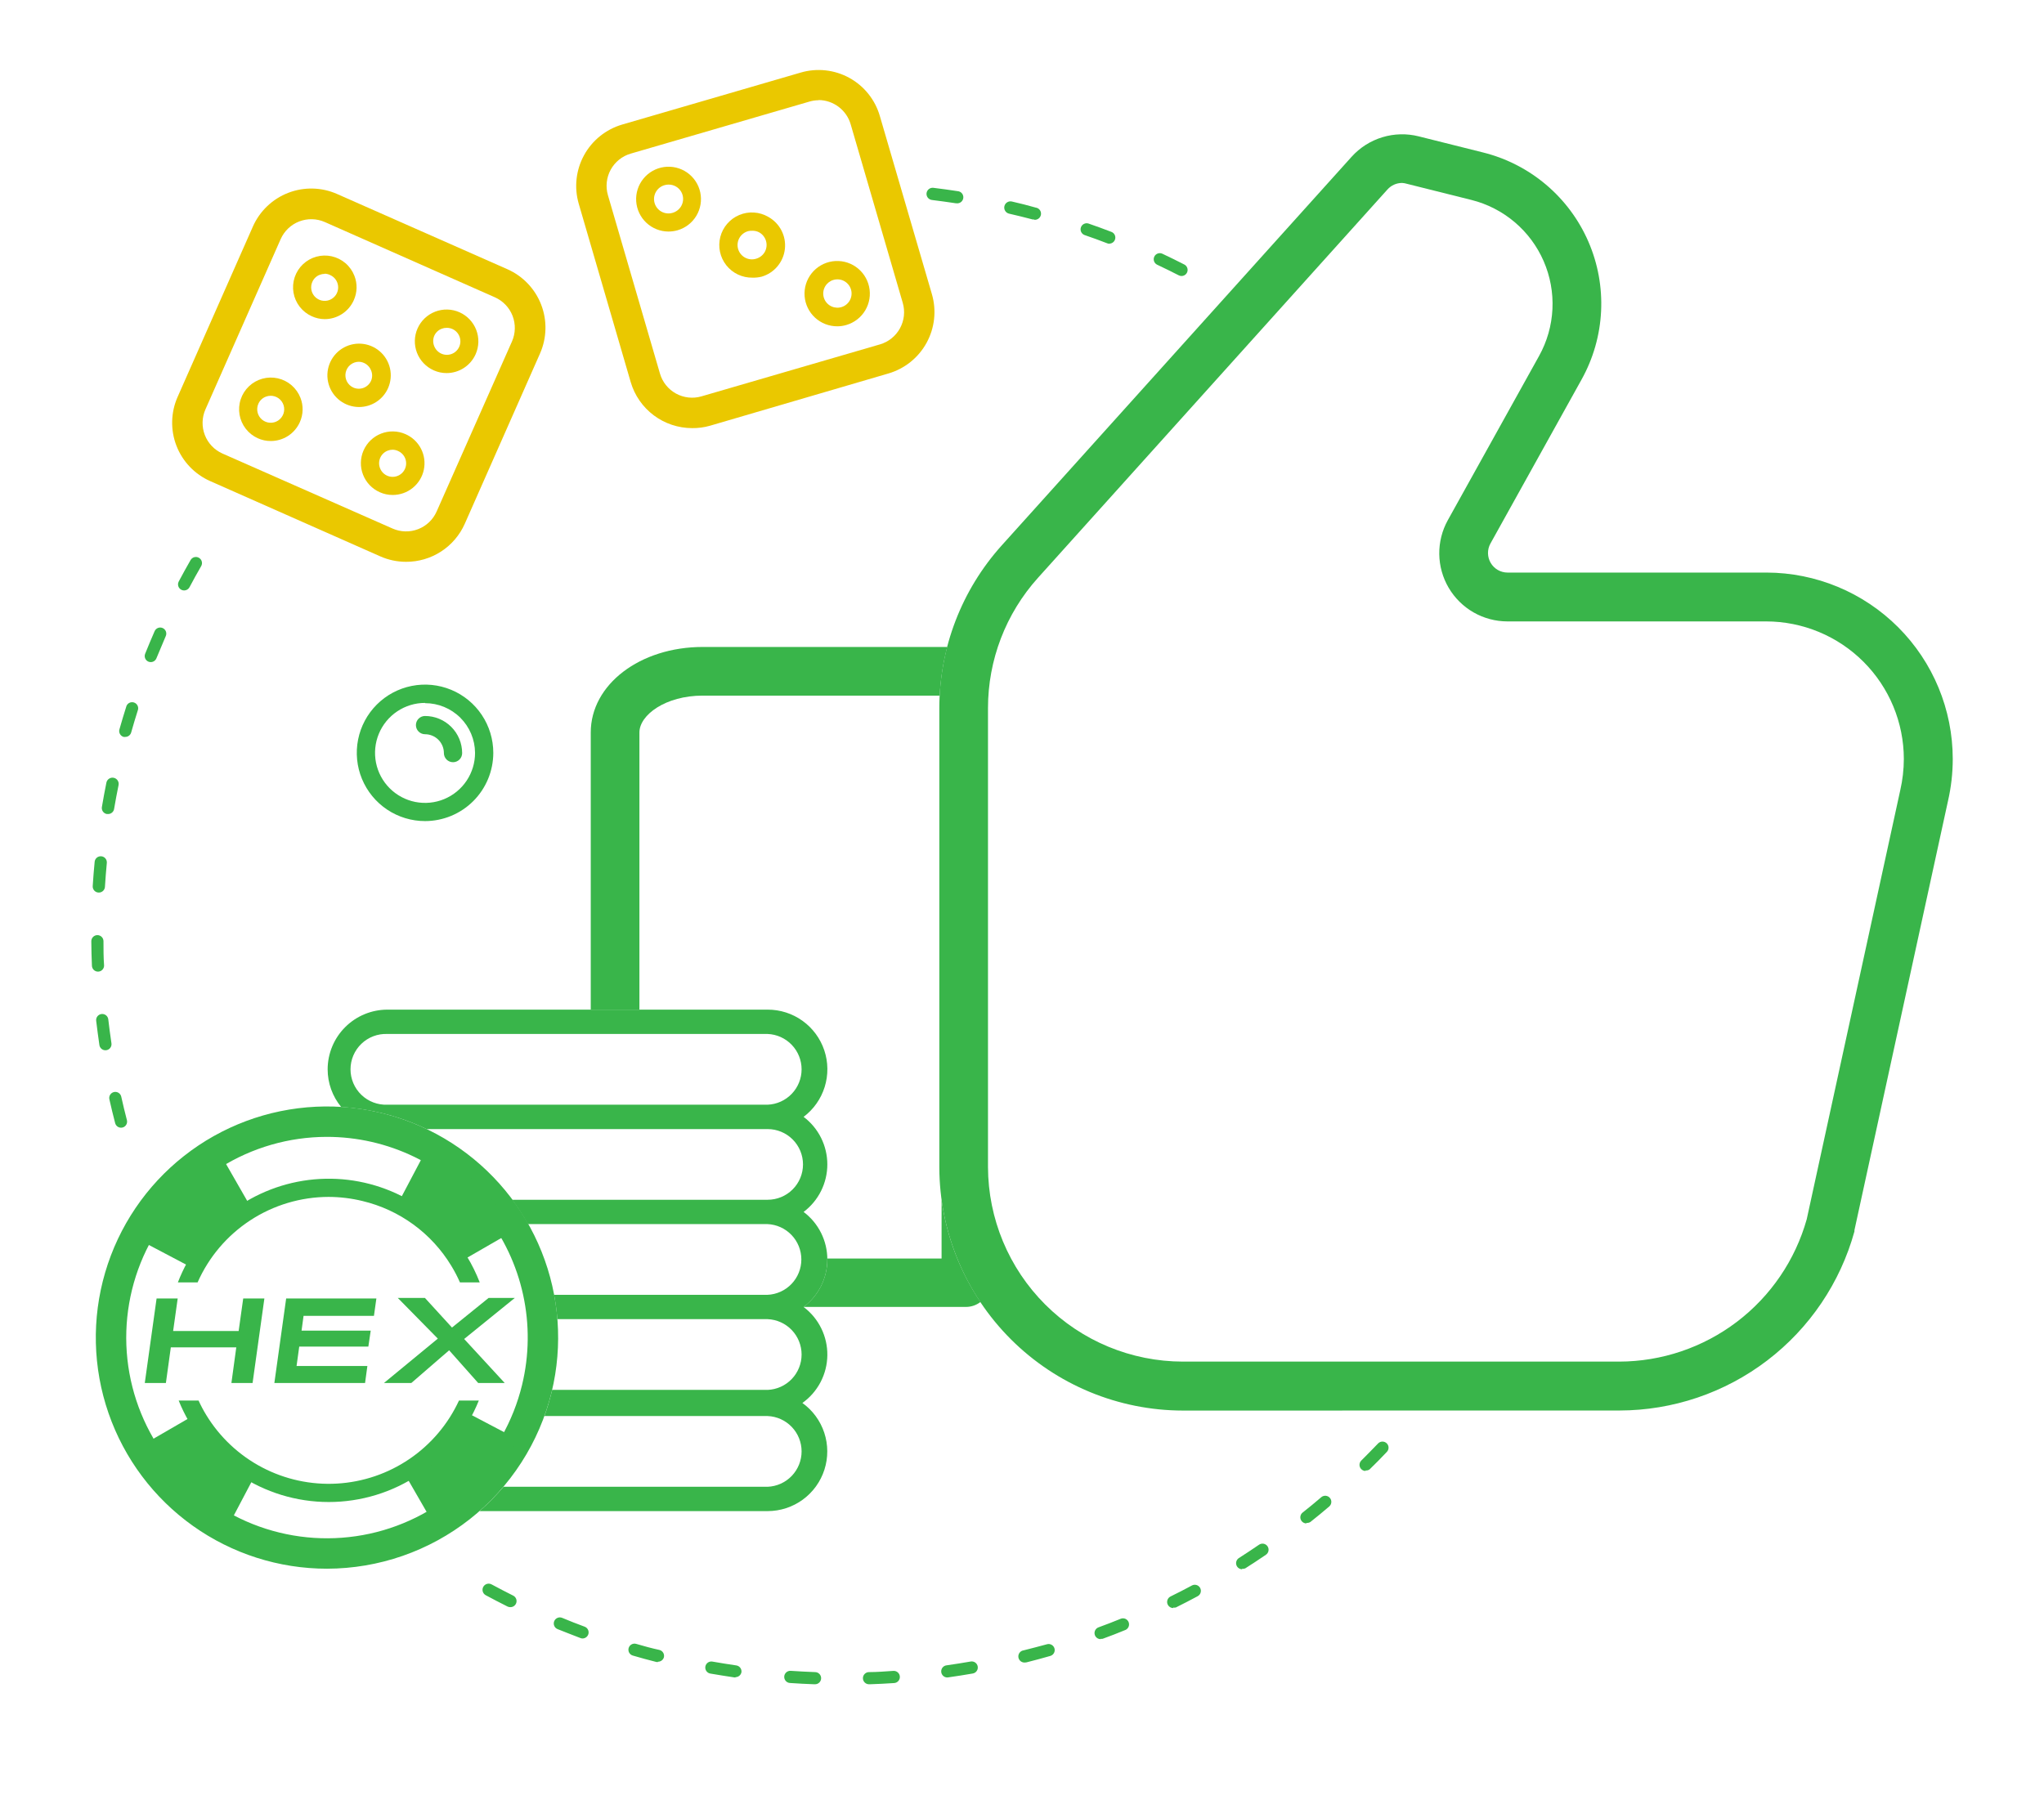 <svg width="336" height="296" viewBox="0 0 336 296" fill="none" xmlns="http://www.w3.org/2000/svg">
<path d="M66.74 92.37C65.279 92.369 63.835 92.063 62.5 91.47L34.55 79.1C33.289 78.543 32.149 77.742 31.198 76.744C30.246 75.746 29.5 74.571 29.003 73.284C28.506 71.998 28.268 70.626 28.302 69.248C28.335 67.869 28.641 66.51 29.2 65.25L41.57 37.25C42.127 35.989 42.928 34.849 43.926 33.898C44.923 32.946 46.099 32.2 47.386 31.703C48.672 31.206 50.044 30.968 51.422 31.002C52.801 31.035 54.16 31.341 55.42 31.9L83.42 44.27C85.964 45.4 87.956 47.492 88.959 50.089C89.962 52.685 89.894 55.574 88.77 58.12L76.4 86.12C75.571 87.987 74.216 89.573 72.5 90.683C70.785 91.793 68.783 92.379 66.74 92.37ZM64.53 86.9C65.19 87.193 65.902 87.352 66.624 87.369C67.346 87.386 68.065 87.261 68.738 87C69.412 86.739 70.027 86.347 70.549 85.848C71.071 85.349 71.489 84.751 71.78 84.09L84.16 56.14C84.749 54.804 84.783 53.29 84.257 51.929C83.73 50.568 82.684 49.471 81.35 48.88L53.4 36.51C52.066 35.921 50.552 35.885 49.191 36.409C47.83 36.934 46.733 37.977 46.14 39.31L33.77 67.31C33.181 68.644 33.145 70.158 33.669 71.519C34.194 72.88 35.237 73.977 36.57 74.57L64.53 86.9Z" fill="#EAC800"/>
<path d="M59 66.92C57.878 66.914 56.788 66.547 55.892 65.871C54.995 65.196 54.341 64.25 54.026 63.173C53.711 62.096 53.752 60.947 54.143 59.895C54.534 58.843 55.254 57.946 56.196 57.336C57.138 56.727 58.251 56.437 59.371 56.511C60.49 56.586 61.556 57.019 62.409 57.748C63.263 58.476 63.858 59.461 64.107 60.555C64.356 61.649 64.244 62.794 63.79 63.82C63.38 64.747 62.708 65.533 61.857 66.084C61.006 66.635 60.013 66.925 59 66.92ZM59 59.48C58.491 59.48 57.997 59.654 57.601 59.975C57.206 60.295 56.932 60.742 56.827 61.24C56.721 61.738 56.79 62.257 57.022 62.711C57.254 63.164 57.634 63.524 58.1 63.73C58.635 63.962 59.239 63.974 59.783 63.762C60.326 63.55 60.763 63.133 61 62.6C61.114 62.331 61.173 62.042 61.173 61.75C61.173 61.458 61.114 61.169 61 60.9C60.843 60.493 60.57 60.141 60.214 59.889C59.858 59.636 59.436 59.494 59 59.48Z" fill="#EAC800"/>
<path d="M44.5 72.51C43.773 72.512 43.053 72.359 42.39 72.06C41.608 71.71 40.923 71.172 40.398 70.495C39.872 69.817 39.522 69.021 39.377 68.176C39.233 67.331 39.298 66.463 39.569 65.65C39.839 64.836 40.306 64.101 40.927 63.511C41.549 62.92 42.306 62.492 43.133 62.264C43.959 62.036 44.829 62.014 45.665 62.202C46.502 62.39 47.279 62.781 47.929 63.34C48.578 63.9 49.08 64.611 49.39 65.41C49.641 66.05 49.761 66.733 49.743 67.42C49.726 68.107 49.572 68.784 49.29 69.41C48.877 70.335 48.205 71.12 47.355 71.671C46.505 72.221 45.513 72.513 44.5 72.51ZM44.5 65.07C44.226 65.07 43.955 65.121 43.7 65.22C43.427 65.323 43.178 65.479 42.966 65.68C42.755 65.881 42.586 66.123 42.47 66.39C42.276 66.829 42.228 67.319 42.336 67.786C42.443 68.254 42.699 68.674 43.065 68.984C43.432 69.294 43.889 69.477 44.367 69.506C44.846 69.534 45.322 69.407 45.722 69.143C46.123 68.878 46.427 68.491 46.589 68.04C46.751 67.588 46.763 67.096 46.621 66.637C46.48 66.179 46.194 65.778 45.807 65.496C45.419 65.213 44.95 65.064 44.47 65.07H44.5Z" fill="#EAC800"/>
<path d="M53.37 52.47C52.641 52.466 51.922 52.306 51.26 52C50.477 51.65 49.793 51.112 49.268 50.435C48.742 49.757 48.392 48.961 48.247 48.116C48.103 47.271 48.168 46.403 48.439 45.59C48.709 44.776 49.176 44.041 49.797 43.451C50.419 42.861 51.176 42.432 52.002 42.204C52.829 41.976 53.699 41.954 54.535 42.142C55.372 42.33 56.149 42.721 56.799 43.28C57.449 43.84 57.95 44.551 58.26 45.35C58.511 45.99 58.631 46.673 58.614 47.36C58.596 48.047 58.442 48.724 58.16 49.35C57.751 50.279 57.08 51.068 56.229 51.622C55.378 52.176 54.385 52.471 53.37 52.47ZM53.37 45.03C53.096 45.03 52.825 45.081 52.57 45.18C52.296 45.281 52.046 45.437 51.835 45.639C51.623 45.84 51.455 46.082 51.34 46.35C51.162 46.751 51.107 47.197 51.182 47.629C51.258 48.062 51.459 48.462 51.762 48.78C52.065 49.098 52.455 49.319 52.883 49.415C53.312 49.511 53.759 49.479 54.169 49.321C54.578 49.163 54.932 48.887 55.185 48.528C55.437 48.169 55.578 47.743 55.589 47.304C55.6 46.865 55.48 46.433 55.246 46.062C55.011 45.691 54.671 45.398 54.27 45.22C53.992 45.085 53.689 45.01 53.38 45L53.37 45.03Z" fill="#EAC800"/>
<path d="M73.41 61.34C72.683 61.342 71.963 61.189 71.3 60.89C70.034 60.329 69.042 59.288 68.543 57.996C68.044 56.704 68.079 55.266 68.64 54C69.201 52.734 70.242 51.742 71.534 51.243C72.826 50.744 74.264 50.779 75.53 51.34C76.795 51.903 77.785 52.944 78.284 54.235C78.783 55.527 78.749 56.963 78.19 58.23C77.78 59.155 77.11 59.942 76.261 60.494C75.413 61.046 74.422 61.34 73.41 61.34ZM73.41 53.9C73.136 53.9 72.865 53.951 72.61 54.05C72.337 54.153 72.088 54.309 71.876 54.51C71.665 54.711 71.496 54.953 71.38 55.22C71.156 55.764 71.156 56.376 71.38 56.92C71.598 57.468 72.021 57.91 72.56 58.15C72.862 58.284 73.19 58.348 73.521 58.339C73.851 58.33 74.175 58.247 74.469 58.097C74.764 57.946 75.02 57.732 75.221 57.469C75.422 57.207 75.562 56.903 75.63 56.58C75.699 56.257 75.694 55.922 75.617 55.601C75.54 55.28 75.392 54.98 75.184 54.723C74.976 54.466 74.713 54.259 74.415 54.117C74.117 53.974 73.79 53.9 73.46 53.9H73.41Z" fill="#EAC800"/>
<path d="M64.54 81.38C63.813 81.382 63.093 81.229 62.43 80.93C61.164 80.369 60.172 79.328 59.673 78.036C59.174 76.744 59.209 75.306 59.77 74.04C60.331 72.774 61.372 71.782 62.664 71.283C63.956 70.784 65.394 70.819 66.66 71.38C67.759 71.862 68.659 72.709 69.207 73.776C69.755 74.844 69.918 76.068 69.669 77.243C69.42 78.417 68.774 79.469 67.84 80.223C66.906 80.977 65.74 81.385 64.54 81.38ZM64.54 73.94C64.266 73.94 63.995 73.991 63.74 74.09C63.464 74.196 63.213 74.356 62.999 74.56C62.786 74.764 62.616 75.009 62.499 75.28C62.381 75.551 62.319 75.843 62.316 76.138C62.313 76.434 62.369 76.727 62.48 77C62.613 77.337 62.827 77.636 63.103 77.872C63.379 78.107 63.708 78.272 64.062 78.35C64.416 78.429 64.784 78.42 65.134 78.323C65.483 78.227 65.804 78.047 66.068 77.798C66.331 77.549 66.53 77.24 66.647 76.896C66.763 76.553 66.794 76.186 66.736 75.828C66.678 75.47 66.533 75.132 66.314 74.843C66.095 74.554 65.809 74.323 65.48 74.17C65.191 74.026 64.873 73.948 64.55 73.94H64.54Z" fill="#EAC800"/>
<path d="M113.77 70.39C111.498 70.387 109.287 69.65 107.468 68.287C105.65 66.924 104.321 65.01 103.68 62.83L95.13 33.48C94.359 30.809 94.678 27.942 96.016 25.506C97.354 23.069 99.603 21.262 102.27 20.48L131.63 11.93C132.952 11.543 134.338 11.421 135.708 11.57C137.078 11.72 138.405 12.138 139.612 12.801C140.82 13.464 141.885 14.36 142.746 15.435C143.607 16.511 144.247 17.746 144.63 19.07L153.2 48.4C153.968 51.071 153.648 53.937 152.311 56.372C150.973 58.808 148.726 60.615 146.06 61.4L116.7 70C115.747 70.271 114.76 70.403 113.77 70.39ZM134.57 16.48C134.048 16.483 133.53 16.56 133.03 16.71L103.67 25.26C102.271 25.671 101.092 26.619 100.391 27.897C99.69 29.176 99.524 30.68 99.93 32.08L108.49 61.43C108.899 62.828 109.845 64.007 111.122 64.708C112.398 65.409 113.901 65.575 115.3 65.17L144.66 56.62C146.059 56.209 147.238 55.261 147.939 53.983C148.64 52.704 148.806 51.2 148.4 49.8L139.84 20.45C139.51 19.304 138.819 18.296 137.869 17.575C136.919 16.854 135.762 16.459 134.57 16.45V16.48Z" fill="#EAC800"/>
<path d="M123.7 45.65C122.874 45.666 122.055 45.49 121.308 45.137C120.56 44.783 119.905 44.262 119.393 43.614C118.88 42.965 118.525 42.207 118.354 41.398C118.183 40.59 118.202 39.752 118.408 38.952C118.615 38.152 119.004 37.41 119.544 36.785C120.085 36.16 120.763 35.668 121.525 35.348C122.287 35.029 123.113 34.889 123.938 34.942C124.763 34.994 125.564 35.236 126.28 35.65C127.208 36.161 127.963 36.935 128.452 37.875C128.94 38.814 129.139 39.878 129.023 40.93C128.908 41.983 128.483 42.978 127.802 43.789C127.122 44.601 126.216 45.193 125.2 45.49C124.71 45.611 124.205 45.665 123.7 45.65ZM123.7 37.94C123.465 37.927 123.229 37.947 123 38C122.695 38.08 122.41 38.221 122.16 38.413C121.911 38.605 121.702 38.846 121.547 39.12C121.392 39.394 121.293 39.697 121.257 40.01C121.22 40.323 121.247 40.64 121.335 40.942C121.423 41.245 121.571 41.527 121.77 41.771C121.969 42.016 122.215 42.218 122.493 42.366C122.771 42.514 123.076 42.605 123.39 42.633C123.704 42.661 124.02 42.626 124.32 42.53C124.919 42.351 125.425 41.946 125.73 41.4C126.027 40.85 126.094 40.206 125.918 39.607C125.742 39.008 125.337 38.502 124.79 38.2C124.454 38.024 124.079 37.934 123.7 37.94Z" fill="#EAC800"/>
<path d="M109.88 38.07C108.532 38.065 107.236 37.55 106.253 36.628C105.27 35.706 104.672 34.446 104.581 33.101C104.489 31.756 104.911 30.427 105.761 29.381C106.61 28.334 107.825 27.648 109.16 27.462C110.494 27.275 111.851 27.601 112.955 28.373C114.059 29.146 114.83 30.309 115.111 31.627C115.392 32.945 115.164 34.321 114.472 35.477C113.78 36.634 112.675 37.485 111.38 37.86C110.892 37.998 110.387 38.069 109.88 38.07ZM109.88 30.35C109.656 30.349 109.434 30.383 109.22 30.45C108.617 30.625 108.108 31.033 107.805 31.583C107.502 32.133 107.43 32.782 107.605 33.385C107.78 33.988 108.188 34.498 108.738 34.8C109.288 35.103 109.937 35.175 110.54 35C110.848 34.915 111.135 34.77 111.386 34.572C111.637 34.375 111.845 34.129 112 33.85C112.198 33.49 112.3 33.085 112.293 32.675C112.287 32.264 112.174 31.862 111.965 31.509C111.756 31.155 111.458 30.862 111.101 30.659C110.744 30.456 110.341 30.349 109.93 30.35H109.88Z" fill="#EAC800"/>
<path d="M137.64 53.65C136.282 53.655 134.972 53.146 133.974 52.224C132.976 51.302 132.365 50.036 132.264 48.681C132.162 47.327 132.578 45.984 133.427 44.924C134.276 43.863 135.495 43.164 136.839 42.967C138.183 42.77 139.552 43.089 140.67 43.861C141.788 44.633 142.571 45.8 142.863 47.127C143.155 48.453 142.933 49.842 142.242 51.011C141.551 52.181 140.443 53.045 139.14 53.43C138.653 53.576 138.148 53.651 137.64 53.65ZM137.64 45.93C137.416 45.929 137.193 45.963 136.98 46.03C136.416 46.201 135.938 46.579 135.642 47.088C135.346 47.597 135.253 48.199 135.383 48.773C135.513 49.348 135.855 49.852 136.342 50.184C136.828 50.516 137.422 50.652 138.004 50.564C138.587 50.475 139.114 50.17 139.48 49.709C139.847 49.247 140.024 48.664 139.978 48.077C139.932 47.49 139.665 46.942 139.231 46.544C138.798 46.145 138.229 45.926 137.64 45.93Z" fill="#EAC800"/>
<path d="M105.11 166V120.43C105.11 117.56 109.39 114.37 115.53 114.37H154.47C154.61 111.668 155.026 108.988 155.71 106.37H115.53C105.2 106.37 97.11 112.55 97.11 120.43V166H105.11Z" fill="#39B54A"/>
<path d="M154.78 197.25V206.92H136C136 206.97 136 207.02 136 207.07C135.998 208.585 135.645 210.079 134.969 211.434C134.292 212.789 133.31 213.969 132.1 214.88H132.15H158.78C159.644 214.881 160.484 214.596 161.17 214.07C157.783 209.025 155.597 203.271 154.78 197.25Z" fill="#39B54A"/>
<path d="M194.46 231.92C183.85 231.909 173.677 227.693 166.17 220.196C158.663 212.698 154.434 202.53 154.41 191.92V116.44C154.405 106.551 158.064 97.01 164.68 89.66L222.17 25.79C223.53 24.275 225.279 23.161 227.226 22.567C229.173 21.973 231.246 21.922 233.22 22.42L243.8 25.07C247.615 26.021 251.16 27.837 254.161 30.378C257.161 32.919 259.536 36.117 261.103 39.723C262.669 43.33 263.384 47.248 263.193 51.175C263.002 55.102 261.909 58.933 260 62.37L245 89.37C244.731 89.859 244.594 90.41 244.603 90.969C244.611 91.527 244.765 92.073 245.048 92.554C245.331 93.035 245.735 93.435 246.219 93.713C246.703 93.991 247.252 94.138 247.81 94.14H290.4C298.519 94.156 306.301 97.392 312.038 103.138C317.774 108.884 320.997 116.671 321 124.79C320.999 127.109 320.738 129.42 320.22 131.68L304.84 202.26C304.84 202.32 304.84 202.39 304.84 202.46C302.506 210.915 297.466 218.372 290.491 223.691C283.516 229.009 274.991 231.896 266.22 231.91L194.46 231.92ZM230.46 30.08C230.011 30.082 229.566 30.178 229.156 30.362C228.746 30.547 228.38 30.815 228.08 31.15L170.63 95C165.334 100.881 162.406 108.516 162.41 116.43V191.87C162.431 200.359 165.816 208.494 171.824 214.492C177.831 220.49 185.971 223.862 194.46 223.87H266.17C273.158 223.854 279.949 221.558 285.513 217.331C291.078 213.104 295.111 207.177 297 200.45L312.37 129.93C312.757 128.244 312.955 126.52 312.96 124.79C312.952 118.793 310.566 113.044 306.326 108.804C302.086 104.564 296.337 102.178 290.34 102.17H247.79C245.839 102.168 243.923 101.657 242.23 100.688C240.537 99.718 239.127 98.323 238.138 96.642C237.15 94.96 236.617 93.05 236.592 91.099C236.568 89.149 237.053 87.226 238 85.52L253 58.52C254.313 56.156 255.064 53.522 255.195 50.822C255.326 48.121 254.834 45.427 253.757 42.947C252.68 40.467 251.047 38.269 248.984 36.521C246.921 34.774 244.483 33.524 241.86 32.87L231.27 30.22C231.016 30.144 230.755 30.097 230.49 30.08H230.46Z" fill="#39B54A"/>
<path d="M136 191.44C135.998 189.925 135.645 188.431 134.969 187.076C134.292 185.721 133.31 184.541 132.1 183.63C133.743 182.393 134.956 180.67 135.566 178.706C136.176 176.742 136.152 174.635 135.499 172.685C134.845 170.735 133.594 169.04 131.923 167.84C130.253 166.64 128.247 165.997 126.19 166H63.68C61.078 166.003 58.583 167.037 56.743 168.876C54.902 170.714 53.865 173.208 53.86 175.81C53.859 178.068 54.644 180.257 56.08 182C58.315 182.141 60.533 182.476 62.71 183C65.269 183.617 67.756 184.502 70.13 185.64H126.19C127.731 185.64 129.209 186.252 130.298 187.342C131.388 188.431 132 189.909 132 191.45C132 192.991 131.388 194.469 130.298 195.558C129.209 196.648 127.731 197.26 126.19 197.26H84.19C85.135 198.539 86 199.874 86.78 201.26H126.15C127.651 201.322 129.069 201.962 130.109 203.046C131.148 204.13 131.729 205.573 131.729 207.075C131.729 208.577 131.148 210.02 130.109 211.104C129.069 212.188 127.651 212.828 126.15 212.89H91.08C91.331 214.213 91.511 215.548 91.62 216.89H126.19C127.691 216.952 129.109 217.592 130.149 218.676C131.188 219.76 131.769 221.203 131.769 222.705C131.769 224.207 131.188 225.65 130.149 226.734C129.109 227.818 127.691 228.458 126.19 228.52H90.76C90.76 228.64 90.71 228.76 90.68 228.88C90.353 230.213 89.956 231.529 89.49 232.82H126.19C127.691 232.882 129.109 233.522 130.149 234.606C131.188 235.69 131.769 237.133 131.769 238.635C131.769 240.137 131.188 241.58 130.149 242.664C129.109 243.748 127.691 244.388 126.19 244.45H82.77C81.554 245.876 80.237 247.213 78.83 248.45H126.19C128.266 248.448 130.287 247.788 131.964 246.564C133.641 245.34 134.886 243.616 135.52 241.64C136.155 239.663 136.147 237.537 135.496 235.565C134.845 233.594 133.586 231.88 131.9 230.67C133.152 229.778 134.175 228.603 134.888 227.241C135.601 225.879 135.982 224.368 136.002 222.831C136.021 221.294 135.678 219.774 135 218.394C134.322 217.014 133.329 215.814 132.1 214.89C133.311 213.979 134.294 212.798 134.971 211.442C135.648 210.086 136 208.591 136 207.075C136 205.559 135.648 204.064 134.971 202.708C134.294 201.352 133.311 200.171 132.1 199.26C133.311 198.348 134.294 197.166 134.971 195.809C135.648 194.452 136 192.956 136 191.44ZM126.19 181.63H63.68C62.896 181.663 62.114 181.536 61.38 181.259C60.646 180.981 59.976 180.558 59.41 180.015C58.843 179.472 58.393 178.82 58.085 178.098C57.778 177.376 57.619 176.6 57.619 175.815C57.619 175.03 57.778 174.254 58.085 173.532C58.393 172.81 58.843 172.158 59.41 171.615C59.976 171.072 60.646 170.649 61.38 170.371C62.114 170.094 62.896 169.967 63.68 170H126.19C127.691 170.062 129.109 170.702 130.149 171.786C131.188 172.87 131.769 174.313 131.769 175.815C131.769 177.317 131.188 178.76 130.149 179.844C129.109 180.928 127.691 181.568 126.19 181.63Z" fill="#39B54A"/>
<path d="M53.75 257.92C45.849 257.92 38.145 255.458 31.709 250.875C25.272 246.292 20.425 239.818 17.84 232.351C15.255 224.885 15.062 216.799 17.287 209.218C19.512 201.637 24.045 194.938 30.255 190.053C36.465 185.168 44.043 182.341 51.935 181.963C59.827 181.586 67.64 183.678 74.287 187.949C80.935 192.219 86.086 198.455 89.024 205.789C91.962 213.124 92.541 221.191 90.68 228.87C88.662 237.146 83.926 244.505 77.231 249.772C70.536 255.038 62.268 257.907 53.75 257.92ZM53.69 186.92C47.5 186.931 41.438 188.683 36.196 191.976C30.954 195.269 26.744 199.97 24.047 205.541C21.35 211.113 20.275 217.331 20.943 223.485C21.612 229.639 23.998 235.481 27.829 240.343C31.66 245.205 36.781 248.892 42.608 250.982C48.434 253.072 54.731 253.481 60.78 252.163C66.828 250.844 72.383 247.851 76.811 243.525C81.239 239.2 84.361 233.716 85.82 227.7C86.999 222.84 87.058 217.776 85.993 212.891C84.928 208.005 82.766 203.425 79.671 199.497C76.577 195.569 72.63 192.396 68.129 190.217C63.628 188.038 58.691 186.911 53.69 186.92Z" fill="#39B54A"/>
<path d="M75.54 207.51L84.45 202.37C81.107 196.564 76.187 191.824 70.26 188.7L65.46 197.8C69.673 200.015 73.169 203.383 75.54 207.51Z" fill="#39B54A"/>
<path d="M66.3 241.94L71.44 250.85C77.249 247.506 81.99 242.582 85.11 236.65L76 231.86C73.782 236.067 70.419 239.562 66.3 241.94Z" fill="#39B54A"/>
<path d="M41.11 198.27L36 189.36C30.185 192.701 25.435 197.621 22.3 203.55L31.41 208.35C33.627 204.142 36.99 200.647 41.11 198.27Z" fill="#39B54A"/>
<path d="M31.87 232.7L23 237.84C26.344 243.649 31.268 248.39 37.2 251.51L42 242.4C37.775 240.188 34.263 236.825 31.87 232.7Z" fill="#39B54A"/>
<path d="M32.48 210.85C34.323 206.676 37.337 203.127 41.157 200.631C44.976 198.136 49.438 196.802 54 196.79C55.887 196.793 57.767 197.021 59.6 197.47C62.614 198.19 65.454 199.502 67.957 201.328C70.46 203.155 72.575 205.46 74.18 208.11C74.718 208.99 75.195 209.906 75.61 210.85H78.86C78.283 209.356 77.574 207.917 76.74 206.55C74.157 202.309 70.438 198.876 66.003 196.641C61.569 194.407 56.596 193.459 51.651 193.907C46.705 194.355 41.984 196.18 38.023 199.174C34.062 202.169 31.019 206.214 29.24 210.85H32.48Z" fill="#39B54A"/>
<path d="M75.45 230.27C73.658 234.15 70.846 237.469 67.314 239.874C63.782 242.279 59.663 243.68 55.397 243.925C51.131 244.171 46.878 243.252 43.093 241.268C39.309 239.284 36.135 236.308 33.91 232.66C33.438 231.89 33.014 231.092 32.64 230.27H29.37C31.346 235.197 34.752 239.419 39.148 242.393C43.545 245.367 48.732 246.956 54.04 246.956C59.348 246.956 64.535 245.367 68.932 242.393C73.328 239.419 76.734 235.197 78.71 230.27H75.45Z" fill="#39B54A"/>
<path d="M38.04 227.39L38.84 221.53H28.08L27.27 227.39H23.8L25.74 213.49H29.21L28.46 218.84H39.23L39.98 213.49H43.46L41.52 227.39H38.04Z" fill="#39B54A"/>
<path d="M45.1 227.39L47.04 213.49H61.87L61.47 216.35H49.9L49.57 218.78H60.94L60.55 221.4H49.19L48.75 224.59H60.39L60.01 227.39H45.1Z" fill="#39B54A"/>
<path d="M78.61 227.39L73.83 222.01L67.61 227.39H63.11L71.97 220.09L65.39 213.4H69.85L74.3 218.27L80.32 213.4H84.63L76.3 220.15L82.97 227.39H78.61Z" fill="#39B54A"/>
<path d="M69.87 135C67.651 135 65.482 134.342 63.636 133.109C61.791 131.876 60.353 130.124 59.504 128.074C58.655 126.024 58.433 123.768 58.866 121.591C59.298 119.415 60.367 117.415 61.936 115.846C63.505 114.277 65.505 113.209 67.681 112.776C69.858 112.343 72.114 112.565 74.164 113.414C76.214 114.263 77.966 115.701 79.199 117.547C80.432 119.392 81.09 121.561 81.09 123.78C81.087 126.755 79.904 129.607 77.801 131.711C75.697 133.814 72.845 134.997 69.87 135ZM69.87 115.57C68.244 115.57 66.654 116.052 65.302 116.956C63.95 117.86 62.897 119.144 62.275 120.647C61.653 122.149 61.491 123.803 61.809 125.397C62.127 126.992 62.91 128.457 64.061 129.606C65.212 130.755 66.677 131.537 68.272 131.853C69.868 132.169 71.521 132.005 73.023 131.381C74.524 130.758 75.808 129.703 76.71 128.35C77.612 126.996 78.092 125.406 78.09 123.78C78.077 121.609 77.205 119.531 75.665 118C74.125 116.469 72.041 115.61 69.87 115.61V115.57Z" fill="#39B54A"/>
<path d="M74.47 125.32C74.072 125.32 73.691 125.162 73.409 124.881C73.128 124.599 72.97 124.218 72.97 123.82C72.97 122.998 72.643 122.209 72.062 121.628C71.481 121.047 70.692 120.72 69.87 120.72C69.472 120.72 69.091 120.562 68.809 120.281C68.528 119.999 68.37 119.618 68.37 119.22C68.37 118.822 68.528 118.441 68.809 118.159C69.091 117.878 69.472 117.72 69.87 117.72C71.487 117.723 73.037 118.366 74.18 119.51C75.324 120.653 75.967 122.203 75.97 123.82C75.97 124.218 75.812 124.599 75.531 124.881C75.249 125.162 74.868 125.32 74.47 125.32Z" fill="#39B54A"/>
<path d="M194.22 45.38C194.063 45.379 193.909 45.341 193.77 45.27C192.59 44.67 191.41 44.08 190.21 43.52C189.975 43.404 189.795 43.201 189.708 42.954C189.622 42.706 189.635 42.435 189.747 42.198C189.858 41.961 190.058 41.777 190.304 41.686C190.549 41.594 190.821 41.603 191.06 41.71C192.28 42.28 193.48 42.88 194.68 43.49C194.88 43.593 195.04 43.759 195.133 43.964C195.227 44.168 195.249 44.398 195.196 44.617C195.143 44.835 195.017 45.029 194.84 45.168C194.663 45.306 194.445 45.381 194.22 45.38ZM182.36 40.08C182.236 40.073 182.115 40.046 182 40C180.77 39.52 179.52 39.07 178.27 38.64C178.029 38.547 177.832 38.364 177.723 38.129C177.614 37.894 177.6 37.627 177.684 37.382C177.768 37.137 177.944 36.934 178.175 36.817C178.405 36.699 178.672 36.675 178.92 36.75C180.2 37.19 181.46 37.65 182.71 38.13C182.925 38.215 183.104 38.372 183.217 38.574C183.329 38.776 183.368 39.011 183.327 39.239C183.286 39.466 183.167 39.672 182.99 39.822C182.814 39.972 182.591 40.056 182.36 40.06V40.08ZM169.99 36.08C169.907 36.09 169.823 36.09 169.74 36.08C168.46 35.74 167.18 35.43 165.88 35.13C165.749 35.1 165.624 35.045 165.514 34.968C165.404 34.89 165.311 34.792 165.239 34.678C165.093 34.448 165.045 34.17 165.105 33.905C165.165 33.64 165.327 33.409 165.557 33.264C165.787 33.118 166.065 33.07 166.33 33.13C167.64 33.43 168.96 33.76 170.25 34.13C170.515 34.164 170.756 34.303 170.919 34.515C171.082 34.727 171.154 34.995 171.12 35.26C171.086 35.525 170.947 35.766 170.735 35.929C170.523 36.092 170.255 36.164 169.99 36.13V36.08ZM157.27 33.42H157.12C155.787 33.22 154.477 33.04 153.19 32.88C152.925 32.848 152.683 32.712 152.518 32.502C152.353 32.292 152.278 32.025 152.31 31.76C152.342 31.495 152.478 31.253 152.688 31.088C152.898 30.923 153.165 30.848 153.43 30.88C154.77 31.04 156.1 31.23 157.43 31.43C157.695 31.45 157.942 31.574 158.115 31.776C158.289 31.978 158.375 32.24 158.355 32.505C158.335 32.77 158.211 33.017 158.009 33.19C157.807 33.364 157.545 33.45 157.28 33.43L157.27 33.42Z" fill="#39B54A"/>
<path d="M19.93 185.41C19.703 185.417 19.48 185.347 19.298 185.211C19.117 185.074 18.987 184.88 18.93 184.66C18.59 183.36 18.27 182.04 17.98 180.74C17.923 180.483 17.97 180.214 18.11 179.991C18.251 179.768 18.474 179.61 18.73 179.55C18.858 179.52 18.991 179.516 19.12 179.538C19.25 179.56 19.374 179.607 19.485 179.676C19.597 179.746 19.694 179.837 19.77 179.944C19.846 180.051 19.901 180.172 19.93 180.3C20.21 181.58 20.53 182.88 20.86 184.16C20.927 184.416 20.89 184.688 20.757 184.917C20.624 185.145 20.406 185.312 20.15 185.38C20.078 185.397 20.004 185.407 19.93 185.41ZM17.34 172.68C17.099 172.683 16.865 172.598 16.681 172.442C16.497 172.286 16.376 172.068 16.34 171.83C16.15 170.5 15.97 169.17 15.81 167.83C15.795 167.699 15.805 167.567 15.841 167.44C15.877 167.314 15.938 167.195 16.02 167.092C16.101 166.989 16.203 166.903 16.318 166.839C16.433 166.775 16.559 166.735 16.69 166.72C16.821 166.705 16.953 166.715 17.08 166.751C17.206 166.787 17.325 166.848 17.428 166.93C17.531 167.011 17.617 167.113 17.681 167.228C17.745 167.343 17.785 167.469 17.8 167.6C17.95 168.92 18.13 170.23 18.32 171.53C18.34 171.66 18.334 171.793 18.302 171.92C18.271 172.048 18.215 172.168 18.137 172.274C18.058 172.38 17.96 172.47 17.848 172.538C17.735 172.605 17.61 172.65 17.48 172.67L17.34 172.68ZM16.11 159.75C15.845 159.75 15.59 159.645 15.403 159.457C15.215 159.27 15.11 159.015 15.11 158.75C15.05 157.41 15.02 156.07 15.01 154.75C15.01 154.485 15.115 154.23 15.303 154.043C15.49 153.855 15.745 153.75 16.01 153.75C16.275 153.75 16.53 153.855 16.717 154.043C16.905 154.23 17.01 154.485 17.01 154.75C17.01 156.07 17.01 157.4 17.11 158.75C17.11 159.015 17.005 159.27 16.817 159.457C16.63 159.645 16.375 159.75 16.11 159.75ZM16.24 146.75H16.18C16.049 146.742 15.92 146.709 15.802 146.651C15.683 146.594 15.577 146.514 15.49 146.415C15.403 146.317 15.336 146.202 15.293 146.078C15.25 145.953 15.232 145.821 15.24 145.69C15.33 144.34 15.43 142.98 15.56 141.69C15.572 141.559 15.611 141.431 15.672 141.315C15.734 141.198 15.818 141.095 15.92 141.011C16.022 140.927 16.139 140.864 16.265 140.825C16.391 140.786 16.524 140.773 16.655 140.785C16.786 140.798 16.914 140.836 17.03 140.898C17.147 140.959 17.25 141.043 17.334 141.145C17.418 141.247 17.482 141.364 17.52 141.49C17.559 141.616 17.573 141.749 17.56 141.88C17.44 143.17 17.33 144.5 17.25 145.83C17.23 146.083 17.114 146.319 16.927 146.489C16.739 146.66 16.494 146.753 16.24 146.75ZM17.74 133.84H17.57C17.44 133.818 17.315 133.771 17.203 133.701C17.091 133.63 16.994 133.539 16.918 133.431C16.842 133.323 16.788 133.201 16.759 133.072C16.73 132.943 16.727 132.81 16.75 132.68C16.97 131.36 17.22 130.02 17.49 128.68C17.543 128.415 17.699 128.182 17.924 128.032C18.149 127.881 18.425 127.827 18.69 127.88C18.955 127.933 19.189 128.089 19.338 128.314C19.489 128.539 19.543 128.815 19.49 129.08C19.23 130.36 18.98 131.68 18.76 132.98C18.726 133.224 18.603 133.446 18.414 133.605C18.226 133.764 17.986 133.847 17.74 133.84ZM20.59 121.16C20.501 121.175 20.409 121.175 20.32 121.16C20.066 121.088 19.851 120.918 19.721 120.687C19.592 120.457 19.559 120.185 19.63 119.93C20 118.63 20.38 117.35 20.79 116.07C20.886 115.839 21.065 115.652 21.291 115.546C21.518 115.441 21.776 115.424 22.015 115.499C22.254 115.574 22.455 115.736 22.58 115.953C22.705 116.17 22.744 116.426 22.69 116.67C22.29 117.93 21.91 119.2 21.55 120.47C21.484 120.672 21.355 120.848 21.183 120.972C21.01 121.096 20.803 121.162 20.59 121.16ZM24.78 108.86C24.653 108.86 24.528 108.837 24.41 108.79C24.165 108.69 23.97 108.497 23.866 108.254C23.763 108.01 23.761 107.735 23.86 107.49C24.36 106.243 24.88 105.003 25.42 103.77C25.527 103.527 25.727 103.337 25.974 103.242C26.222 103.146 26.497 103.153 26.74 103.26C26.983 103.367 27.173 103.567 27.268 103.814C27.364 104.062 27.357 104.337 27.25 104.58C26.72 105.79 26.25 107.01 25.71 108.24C25.634 108.424 25.505 108.582 25.34 108.692C25.174 108.803 24.979 108.861 24.78 108.86ZM30.26 97.08C30.088 97.08 29.918 97.035 29.768 96.949C29.619 96.864 29.493 96.742 29.405 96.594C29.316 96.446 29.267 96.277 29.263 96.105C29.259 95.933 29.299 95.762 29.38 95.61C30.01 94.42 30.66 93.25 31.33 92.08C31.395 91.965 31.483 91.865 31.587 91.784C31.691 91.704 31.811 91.644 31.938 91.61C32.065 91.576 32.198 91.567 32.329 91.584C32.46 91.601 32.586 91.644 32.7 91.71C32.815 91.775 32.915 91.863 32.996 91.967C33.077 92.071 33.136 92.191 33.17 92.318C33.205 92.445 33.213 92.578 33.196 92.709C33.179 92.84 33.136 92.966 33.07 93.08C32.41 94.22 31.77 95.38 31.15 96.55C31.064 96.711 30.936 96.846 30.779 96.939C30.622 97.033 30.443 97.081 30.26 97.08Z" fill="#39B54A"/>
<path d="M142.85 276.92C142.585 276.92 142.33 276.815 142.143 276.627C141.955 276.44 141.85 276.185 141.85 275.92C141.85 275.655 141.955 275.4 142.143 275.213C142.33 275.025 142.585 274.92 142.85 274.92C144.18 274.92 145.5 274.81 146.85 274.72C146.981 274.71 147.113 274.727 147.238 274.769C147.363 274.81 147.479 274.876 147.578 274.963C147.678 275.049 147.759 275.154 147.818 275.272C147.876 275.39 147.911 275.519 147.92 275.65C147.93 275.781 147.913 275.913 147.871 276.038C147.83 276.163 147.764 276.279 147.677 276.378C147.591 276.478 147.486 276.559 147.368 276.618C147.25 276.676 147.121 276.711 146.99 276.72C145.65 276.81 144.31 276.88 142.99 276.92H142.85ZM133.85 276.92C132.517 276.873 131.183 276.803 129.85 276.71C129.585 276.693 129.337 276.571 129.162 276.371C128.987 276.171 128.898 275.91 128.915 275.645C128.932 275.38 129.054 275.132 129.254 274.957C129.454 274.782 129.715 274.693 129.98 274.71C131.3 274.8 132.62 274.87 133.98 274.92C134.245 274.92 134.5 275.025 134.687 275.213C134.875 275.4 134.98 275.655 134.98 275.92C134.98 276.185 134.875 276.44 134.687 276.627C134.5 276.815 134.245 276.92 133.98 276.92H133.85ZM155.79 275.8C155.525 275.819 155.263 275.731 155.062 275.557C154.862 275.382 154.739 275.135 154.72 274.87C154.701 274.605 154.789 274.343 154.963 274.142C155.138 273.942 155.385 273.819 155.65 273.8C156.96 273.61 158.27 273.41 159.56 273.18C159.689 273.157 159.822 273.16 159.95 273.188C160.079 273.216 160.2 273.269 160.308 273.345C160.416 273.42 160.507 273.516 160.578 273.626C160.649 273.737 160.697 273.861 160.72 273.99C160.743 274.119 160.74 274.252 160.712 274.38C160.684 274.509 160.631 274.63 160.555 274.738C160.48 274.846 160.384 274.937 160.274 275.008C160.163 275.079 160.039 275.127 159.91 275.15C158.59 275.38 157.26 275.59 155.91 275.78L155.79 275.8ZM120.91 275.8H120.76C119.43 275.6 118.1 275.39 116.76 275.16C116.631 275.137 116.507 275.089 116.396 275.018C116.286 274.947 116.19 274.856 116.115 274.748C116.039 274.64 115.986 274.519 115.958 274.39C115.93 274.262 115.927 274.129 115.95 274C115.973 273.871 116.021 273.747 116.092 273.636C116.163 273.526 116.254 273.43 116.362 273.355C116.47 273.279 116.591 273.226 116.72 273.198C116.848 273.17 116.981 273.167 117.11 273.19C118.41 273.42 119.72 273.63 121.03 273.82C121.293 273.857 121.53 273.997 121.689 274.209C121.848 274.421 121.917 274.687 121.88 274.95C121.834 275.174 121.713 275.376 121.536 275.522C121.36 275.667 121.139 275.748 120.91 275.75V275.8ZM168.53 273.34C168.265 273.373 167.997 273.3 167.786 273.136C167.575 272.971 167.438 272.73 167.405 272.465C167.372 272.2 167.445 271.932 167.61 271.721C167.774 271.51 168.015 271.373 168.28 271.34C169.57 271.02 170.84 270.68 172.11 270.34C172.365 270.269 172.637 270.302 172.867 270.431C173.098 270.561 173.268 270.776 173.34 271.03C173.411 271.283 173.38 271.554 173.253 271.785C173.125 272.015 172.912 272.186 172.66 272.26C171.37 272.63 170.08 272.98 168.77 273.31L168.53 273.34ZM108.16 273.26H107.91C106.61 272.93 105.31 272.58 104.02 272.2C103.894 272.163 103.776 272.102 103.674 272.02C103.572 271.938 103.486 271.836 103.423 271.721C103.36 271.606 103.32 271.479 103.306 271.349C103.292 271.218 103.303 271.086 103.34 270.96C103.377 270.834 103.438 270.716 103.52 270.614C103.602 270.512 103.704 270.426 103.819 270.363C103.934 270.3 104.061 270.26 104.191 270.246C104.322 270.232 104.454 270.243 104.58 270.28C105.85 270.65 107.12 271 108.41 271.28C108.538 271.313 108.657 271.37 108.763 271.449C108.868 271.528 108.956 271.627 109.023 271.741C109.09 271.854 109.134 271.979 109.152 272.11C109.171 272.24 109.163 272.373 109.13 272.5C109.067 272.708 108.939 272.889 108.764 273.017C108.589 273.145 108.377 273.213 108.16 273.21V273.26ZM180.93 269.5C180.694 269.502 180.465 269.421 180.283 269.27C180.102 269.12 179.979 268.91 179.937 268.678C179.895 268.445 179.937 268.206 180.054 268.001C180.172 267.797 180.358 267.64 180.58 267.56C181.82 267.11 183.06 266.63 184.28 266.13C184.521 266.049 184.785 266.063 185.016 266.169C185.247 266.276 185.429 266.466 185.525 266.702C185.621 266.938 185.623 267.202 185.531 267.439C185.439 267.677 185.26 267.87 185.03 267.98C183.79 268.49 182.54 268.98 181.27 269.44C181.158 269.463 181.043 269.466 180.93 269.45V269.5ZM95.76 269.39C95.64 269.392 95.52 269.368 95.41 269.32C94.15 268.86 92.89 268.32 91.65 267.85C91.405 267.749 91.209 267.555 91.107 267.31C91.005 267.066 91.004 266.79 91.105 266.545C91.206 266.3 91.4 266.104 91.645 266.002C91.889 265.9 92.165 265.899 92.41 266C93.63 266.51 94.86 267 96.1 267.45C96.321 267.53 96.507 267.686 96.624 267.889C96.742 268.093 96.784 268.331 96.744 268.563C96.703 268.794 96.582 269.004 96.403 269.155C96.222 269.307 95.995 269.39 95.76 269.39ZM192.86 264.39C192.673 264.39 192.489 264.338 192.33 264.239C192.171 264.14 192.042 263.998 191.96 263.83C191.842 263.593 191.823 263.318 191.908 263.067C191.992 262.816 192.173 262.608 192.41 262.49C193.6 261.91 194.77 261.3 195.93 260.68C196.163 260.554 196.437 260.526 196.691 260.602C196.945 260.678 197.159 260.852 197.285 261.085C197.411 261.318 197.439 261.592 197.363 261.846C197.287 262.101 197.113 262.314 196.88 262.44C195.69 263.08 194.49 263.7 193.3 264.29C193.157 264.329 193.006 264.336 192.86 264.31V264.39ZM83.86 264.24C83.704 264.239 83.549 264.201 83.41 264.13C82.21 263.53 81.02 262.91 79.83 262.27C79.597 262.137 79.425 261.918 79.354 261.659C79.283 261.4 79.317 261.123 79.45 260.89C79.583 260.657 79.802 260.485 80.061 260.414C80.32 260.343 80.597 260.377 80.83 260.51C82 261.14 83.17 261.75 84.35 262.34C84.554 262.439 84.718 262.604 84.816 262.809C84.914 263.013 84.939 263.245 84.888 263.466C84.837 263.686 84.713 263.883 84.535 264.024C84.357 264.165 84.137 264.241 83.91 264.24H83.86ZM204.19 258.01C203.974 258.009 203.765 257.939 203.592 257.81C203.42 257.68 203.294 257.499 203.233 257.292C203.172 257.085 203.18 256.864 203.255 256.662C203.33 256.459 203.469 256.287 203.65 256.17C204.75 255.47 205.86 254.73 206.96 253.98C207.068 253.904 207.191 253.85 207.32 253.822C207.449 253.793 207.583 253.791 207.713 253.814C207.843 253.838 207.967 253.887 208.079 253.959C208.19 254.031 208.285 254.124 208.36 254.233C208.435 254.342 208.487 254.465 208.514 254.595C208.541 254.724 208.542 254.858 208.517 254.988C208.492 255.118 208.441 255.242 208.368 255.352C208.295 255.462 208.2 255.557 208.09 255.63C206.97 256.4 205.84 257.14 204.72 257.85C204.549 257.932 204.357 257.959 204.17 257.93L204.19 258.01ZM214.77 250.47C214.56 250.474 214.354 250.411 214.182 250.291C214.01 250.171 213.879 250 213.81 249.802C213.74 249.604 213.734 249.389 213.794 249.188C213.853 248.986 213.974 248.809 214.14 248.68C215.18 247.86 216.2 247.02 217.2 246.16C217.3 246.075 217.417 246.011 217.542 245.971C217.667 245.931 217.799 245.917 217.93 245.928C218.061 245.939 218.188 245.976 218.305 246.036C218.422 246.097 218.525 246.179 218.61 246.28C218.695 246.38 218.76 246.495 218.801 246.62C218.842 246.745 218.857 246.877 218.847 247.008C218.837 247.139 218.801 247.266 218.741 247.383C218.682 247.5 218.6 247.605 218.5 247.69C217.5 248.56 216.44 249.41 215.39 250.25C215.197 250.362 214.973 250.411 214.75 250.39L214.77 250.47ZM224.49 241.85C224.356 241.851 224.223 241.825 224.1 241.773C223.976 241.722 223.864 241.646 223.77 241.55C223.584 241.363 223.479 241.109 223.479 240.845C223.479 240.581 223.584 240.327 223.77 240.14C224.71 239.21 225.63 238.26 226.55 237.31C226.737 237.124 226.991 237.019 227.255 237.019C227.519 237.019 227.773 237.124 227.96 237.31C228.054 237.403 228.128 237.514 228.179 237.635C228.23 237.757 228.256 237.888 228.256 238.02C228.256 238.152 228.23 238.283 228.179 238.405C228.128 238.526 228.054 238.637 227.96 238.73C227.03 239.73 226.09 240.66 225.13 241.6C224.937 241.732 224.703 241.792 224.47 241.77L224.49 241.85Z" fill="#39B54A"/>
</svg>
